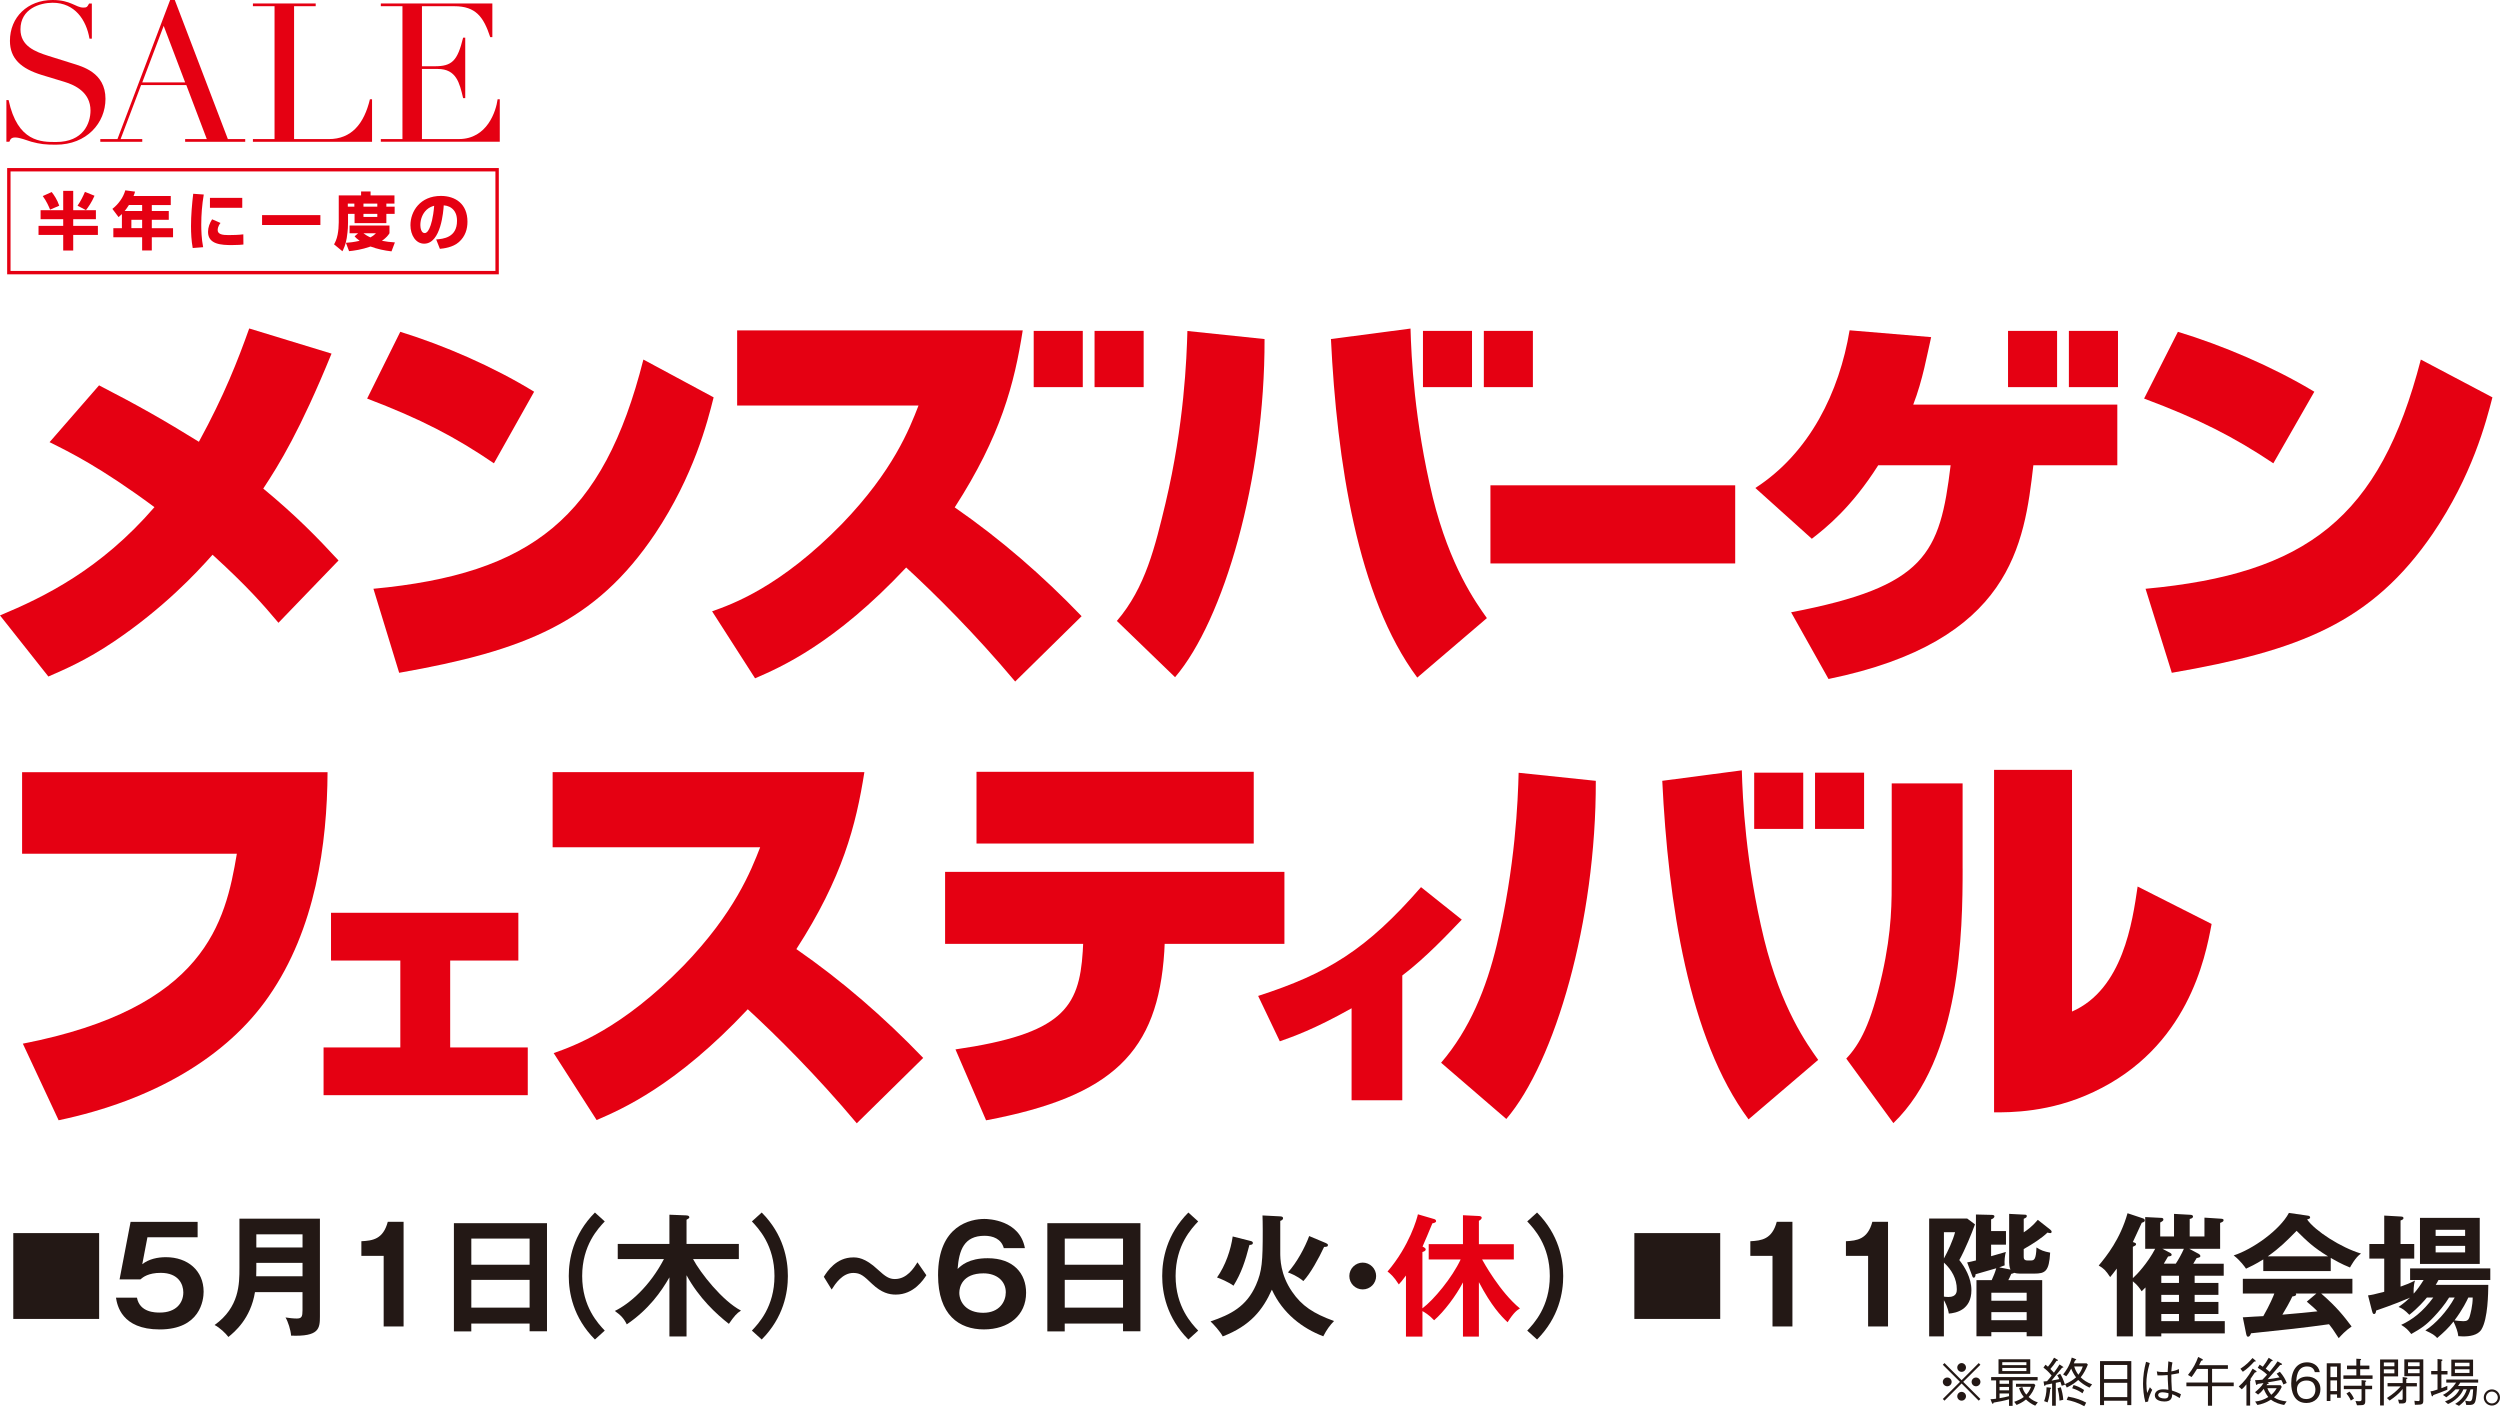 <?xml version="1.0" encoding="UTF-8"?>
<svg id="_レイヤー_1" xmlns="http://www.w3.org/2000/svg" version="1.1" viewBox="0 0 966.33 545.72">
  <!-- Generator: Adobe Illustrator 29.4.0, SVG Export Plug-In . SVG Version: 2.1.0 Build 152)  -->
  <defs>
    <style>
      .st0 {
        fill: none;
        stroke: #e50012;
        stroke-width: 1.31px;
      }

      .st1 {
        fill: #231815;
      }

      .st2 {
        fill: #e50012;
      }
    </style>
  </defs>
  <g>
    <path class="st2" d="M107.63,240.73c-6.02-7.18-12.06-14.06-25.47-26.31-6.49,7.32-19,20.63-37.99,33.47-10.85,7.33-19.3,10.91-25.47,13.61L0,237.88c17.19-7.17,38.9-17.78,59.7-41.85-20.97-15.54-33.02-21.38-40.54-25.12l19.13-21.96c15.37,7.91,25.31,13.6,38.59,21.81,9.8-17.93,15.08-31.52,19.45-43.8l31.82,9.72c-12.22,29.9-20.21,42.76-26.39,52.17,12.82,10.6,20.95,18.98,29.09,27.79l-23.21,24.08Z"/>
    <path class="st2" d="M190.92,179.08c-15.08-10.26-28.2-17.09-49.01-25.02l12.81-25.81c17.04,5.29,35.75,13.37,51.74,23.16l-15.54,27.67ZM144.33,227.58c61.07-5.75,88.84-27.36,104.36-88.6l27.15,14.61c-2.4,9.64-7.69,30.31-22.6,52.69-23.09,34.35-50.38,45.22-98.95,53.78l-9.95-32.49Z"/>
    <path class="st2" d="M275.25,236.29c7.53-2.66,26.29-9.26,50.28-33.88,19.68-20.41,25.99-36.56,29.51-45.67h-70.11v-29.03h110.39c-3.22,20.56-8.46,40.8-26.29,68.41,17.69,12.24,33.98,26.37,49.05,42.06l-25.68,25.25c-15.67-18.66-31.06-33.88-42.13-44.07-27.66,29.49-48.58,38.59-58.41,42.83l-16.61-25.9Z"/>
    <path class="st2" d="M431.7,240.02c11.08-12.9,14.81-28.91,18.82-45.55,7.21-30.46,8.15-55.81,8.45-66.53l29.82,3.12c.15,54.23-15.84,108.79-34.59,130.7l-22.5-21.75ZM545.21,127.01c.31,10.73,1.39,35.44,8.61,65.28,6.62,26.74,16.62,40.56,20.91,46.63l-26.91,22.99c-23.22-31.23-31.06-83.77-33.37-130.86l30.76-4.05Z"/>
    <path class="st2" d="M670.71,187.59v30.2h-94.61v-30.2h94.61Z"/>
    <path class="st2" d="M818.41,156.4v23.43h-32.45c-3.53,30.61-8.44,68.11-79.18,82.62l-14.46-25.78c52.12-9.97,57.51-22.56,61.66-56.84h-27.98c-10.3,16.25-19.99,24.02-25.67,28.42l-21.83-19.63c21.06-13.62,32.45-37.08,36.43-60.95l31.52,2.64c-1.53,6.6-3.23,16.55-6.92,26.08h78.88Z"/>
    <path class="st2" d="M878.72,179.08c-15.36-10.26-28.76-17.09-49.96-25.02l13.07-25.81c17.36,5.29,36.43,13.37,52.73,23.16l-15.84,27.67ZM829.33,227.58c62.27-5.75,90.57-27.36,106.4-88.6l27.67,14.61c-2.47,9.64-7.85,30.31-23.06,52.69-23.53,34.35-51.36,45.22-100.87,53.78l-10.15-32.49Z"/>
    <g>
      <rect class="st2" x="399.56" y="127.9" width="18.97" height="21.74"/>
      <rect class="st2" x="423.08" y="127.9" width="18.98" height="21.74"/>
    </g>
    <g>
      <rect class="st2" x="550.02" y="127.9" width="18.96" height="21.74"/>
      <rect class="st2" x="573.55" y="127.9" width="18.96" height="21.74"/>
    </g>
    <g>
      <rect class="st2" x="776.17" y="127.9" width="18.96" height="21.74"/>
      <rect class="st2" x="799.69" y="127.9" width="18.98" height="21.74"/>
    </g>
  </g>
  <g>
    <path class="st2" d="M126.61,298.48c-.15,27.66-4.62,60.62-22.76,86.7-16.16,23.35-44.59,40.15-81.19,47.84l-13.83-29.61c70.57-13.75,78.26-46.87,82.72-73.42H8.54v-31.51h118.07Z"/>
    <path class="st2" d="M200.36,352.82v18.46h-26.35v33.59h29.99v18.45h-78.93v-18.45h29.67v-33.59h-26.79v-18.46h72.41Z"/>
    <path class="st2" d="M214.02,407.05c7.53-2.65,26.29-9.25,50.27-33.88,19.68-20.41,25.99-36.56,29.54-45.68h-80.22v-29.03h120.5c-3.23,20.55-8.46,40.79-26.29,68.4,17.67,12.25,33.96,26.38,49.03,42.07l-25.68,25.26c-15.68-18.67-31.05-33.89-42.13-44.08-27.67,29.5-48.59,38.59-58.42,42.83l-16.61-25.89Z"/>
    <path class="st2" d="M496.47,336.99v27.84h-46.29l-.14,2.94c-2.47,38.79-19.83,56.03-68.89,65.27l-11.83-27.41c41.2-5.99,47.82-16,49.2-37.85l.15-2.94h-53.36v-27.84h131.17ZM484.61,298.33v27.72h-107.16v-27.72h107.16Z"/>
    <path class="st2" d="M542.03,425.3h-19.6v-35.57c-14.59,8.21-22.83,11.02-27.74,12.77l-8.38-17.54c26.78-8.68,41.75-17.71,62.96-42.05l15.75,12.56c-5.15,5.33-13.76,14.59-22.99,21.59v48.25Z"/>
    <path class="st2" d="M557.03,410.78c11.09-12.9,17.53-28.92,21.52-45.55,7.23-30.46,8.17-55.81,8.45-66.53l29.83,3.12c.16,54.24-15.83,108.79-34.59,130.7l-25.22-21.74ZM673.27,297.77c.31,10.73,1.38,35.44,8.62,65.28,6.61,26.74,16.59,40.55,20.9,46.63l-26.92,22.99c-23.19-31.24-31.06-83.77-33.35-130.86l30.75-4.05Z"/>
    <path class="st2" d="M758.62,335.74c0,23.88-.62,73.13-26.77,98.38l-18.21-24.94c5.22-5.54,9.57-13.39,13.89-32.64,3.83-17.26,3.68-27.88,3.68-38.64v-35.1h27.4v32.93ZM800.89,391c19.69-8.61,23.36-34.63,25.37-48.33l28.6,14.47c-2.46,13.24-9.22,47.87-45.66,64.96-16.9,8.01-32.44,7.86-38.43,7.86v-132.38h30.13v93.42Z"/>
    <g>
      <rect class="st2" x="678.05" y="298.66" width="18.96" height="21.74"/>
      <rect class="st2" x="701.57" y="298.66" width="18.96" height="21.74"/>
    </g>
  </g>
  <g>
    <g>
      <path class="st2" d="M101.3,83.15h22.54v3.82h-22.54v-3.82Z"/>
      <g>
        <path class="st2" d="M24.43,73.77h3.87v7.49h8.77v3.47h-8.77v2.57h9.54v3.52h-9.54v6.02h-3.87v-6.02h-9.54v-3.52h9.54v-2.57h-8.74v-3.47h8.74v-7.49ZM19.98,74.23c.9,1.14,2.14,2.96,2.92,5.28l-3.54,1.52c-.42-1.05-1.33-3.21-2.83-5.25l3.45-1.55ZM36.53,75.67c-1.08,2.54-2.52,4.55-3.3,5.55l-3.26-1.71c1.07-1.48,2.26-3.85,2.86-5.35l3.7,1.5Z"/>
        <path class="st2" d="M47.13,82.73c-.6.6-.84.79-1.3,1.19l-2.39-3.18c2.32-1.8,4.21-4.39,4.99-7.17l3.77.5c-.15.55-.24.87-.57,1.68h14.38v3.51h-7.33v2.31h6.56v3.4h-6.56v3.23h8.21v3.5h-8.21v5.1h-3.74v-5.1h-11.13v-3.5h3.31v-5.46ZM54.94,81.56v-2.31h-5.11c-.65,1.04-1.14,1.68-1.65,2.31h6.76ZM50.78,84.96v3.23h4.16v-3.23h-4.16Z"/>
        <path class="st2" d="M78.76,75.19c-.65,3.87-.97,7.75-.97,11.67,0,1.91.08,5.42.73,8.69l-4.03.32c-.51-2.8-.66-5.67-.66-8.45,0-4.18.37-8.36.85-12.52l4.08.29ZM85.23,86.18c-1.07,1.37-1.09,2.43-1.09,2.75,0,1.66,1.89,1.94,4.2,1.94,1.72,0,4.01-.07,5.71-.29l.04,3.94c-.72.07-2.02.21-4.42.21-3.99,0-9.26-.19-9.26-5.1,0-1.72.63-3.4,1.58-4.86l3.23,1.41ZM93.64,76.49v3.83h-12.49v-3.83h12.49Z"/>
        <path class="st2" d="M130.94,75.53h8.63v-1.51h3.67v1.51h9.23v3.18h-3.13v1.18h3.2v2.77h-3.2v3.6h-12.29v-3.6h-2.53v3.41c0,.99,0,2.69-.49,5.92-.41,2.62-1.21,4.2-1.67,5.13l-3.24-2.67c.35-.61,1.02-1.86,1.38-3.74.3-1.58.44-3.18.44-4.78v-10.4ZM138.42,90.16h-3.3v-2.99h15.43v2.99c-.51.77-1.1,1.65-2.92,2.91,1.67.34,3.07.5,5.01.63l-1.31,3.46c-2.78-.32-5.49-.9-8.09-1.87-3.62,1.25-6.41,1.6-8.31,1.79l-1.22-3.22c1.49-.1,3.09-.28,5.3-.78-1.15-.85-1.54-1.26-1.95-1.73l1.36-1.18ZM134.44,78.71v1.18h2.53v-1.18h-2.53ZM140.47,90.16c.75.55,1.46,1.04,2.7,1.6,1.14-.64,1.62-1.07,2.16-1.6h-4.86ZM140.49,78.71v1.18h5.35v-1.18h-5.35ZM140.49,82.67v1.19h5.35v-1.19h-5.35Z"/>
        <path class="st2" d="M168.61,92.55c2.63-.21,8.04-.65,8.04-7.18,0-2.33-.73-3.45-1.17-4.01-.99-1.26-2.31-1.85-3.96-1.99-.13,2.14-1.04,14.82-7.56,14.82-3.27,0-5.31-3.33-5.31-7.15,0-5.36,3.76-11.31,11.77-11.31,5.59,0,10.27,3.06,10.27,9.98,0,2.78-.8,5.64-3.3,7.85-2.36,2.12-6.07,2.5-7.36,2.62l-1.43-3.63ZM164.88,81.11c-1.62,1.51-2.4,3.75-2.4,5.87,0,.93.27,3.11,1.65,3.11.78,0,1.31-.65,1.87-1.85.58-1.24,1.43-3.87,1.82-8.7-.71.2-1.8.51-2.94,1.55Z"/>
        <rect class="st0" x="3.42" y="65.61" width="188.73" height="39.77"/>
      </g>
    </g>
    <g>
      <path class="st2" d="M2.48,38.68h.84c3.46,16.29,12.73,16.21,18.31,16.21,10.63,0,13.35-7.29,13.35-12.17,0-6.97-5.88-9.82-10.1-11.09l-8.67-2.63c-8.14-2.49-12.37-6.39-12.37-13.22C3.84,6.69,10.62,0,20.35,0c7,0,8.97,2.93,11.84,2.93,1.28,0,1.5-.15,2.25-1.57h1.06v13.59h-.91c-1.2-7.2-5.65-13.89-14.24-13.89-4.91,0-12.44,2.32-12.44,10.28,0,6.45,5.65,8.64,10.85,10.28l9.12,2.86c3.77,1.2,12.89,3.45,12.89,13.73,0,9.31-7.23,17.72-19.15,17.72-4.22,0-6.03-.23-9.49-1.14-1.95-.59-4.52-1.65-6.26-1.65-1.5,0-1.89.68-2.25,1.65h-1.15v-16.12Z"/>
      <path class="st2" d="M71.56,31.84h-16.57l8.28-21.84,8.29,21.84ZM38.77,54.8h16.22v-1.05h-8.37l7.91-20.86h17.49l7.91,20.86h-8.37v1.05h23.22v-1.05h-6.71L67.56,0h-1.8l-20.36,53.76h-6.63v1.05Z"/>
      <path class="st2" d="M97.76,53.76h8.36V2.4h-8.36v-1.05h24.27v1.05h-8.36v51.36h13.41c8.82,0,13.64-5.93,15.91-15.39h.82v16.43h-46.05v-1.05Z"/>
      <path class="st2" d="M147.2,53.76h8.36V2.4h-8.36v-1.05h43.11v13h-.82c-2.57-7.81-5.58-11.95-13.88-11.95h-12.51v23.21h4.9c6.7,0,8.82-2.03,11.01-11.05h.82v23.36h-.82c-1.36-5.78-2.57-11.27-9.8-11.27h-6.11v27.1h14.25c11.01,0,14.39-10.81,15-15.39h.83v16.43h-45.98v-1.05Z"/>
    </g>
  </g>
  <g>
    <path class="st1" d="M38.32,476.63v33.18H5.13v-33.18h33.19Z"/>
    <path class="st1" d="M76.39,472.28v5.96h-19.4l-2,10.42c2.52-2,5.95-2.72,9.14-2.72,8.42,0,14.58,5.18,14.58,13.35,0,3.18-1.28,14.58-16.99,14.58-14.78,0-16.43-9.44-16.89-12.27h8.11c1.08,5.75,7.19,5.75,8.83,5.75,6.21,0,9.09-3.64,9.09-7.8,0-3.08-1.8-7.55-8.73-7.55-4.77,0-6.83,1.64-7.85,2.52h-8.06l4.26-22.23h25.92Z"/>
    <path class="st1" d="M98.56,499.43c-1.69,10.37-7.96,15.45-10.27,17.35-1.08-1.44-3.39-3.64-5.34-4.62,9.6-6.88,9.6-15.91,9.6-22.07v-19.04h31.11v37.83c0,4.67-.36,7.8-11.14,7.39-.15-2.16-1.18-5.44-2.16-7.03,1.33.21,2.98.41,4.36.41,1.9,0,2.21-.77,2.21-3.18v-7.03h-18.38ZM116.94,493.32v-5.18h-17.86v2.36c0,.51-.05.98-.05,2.82h17.91ZM116.94,482.19v-5.08h-17.86v5.08h17.86Z"/>
    <path class="st1" d="M156,512.73h-7.7v-27.31h-8.62v-5.65c4.31-.21,8.42-.72,10.21-7.5h6.11v40.45Z"/>
    <path class="st1" d="M182.17,511.6v3.03h-6.72v-41.83h35.98v41.78h-6.72v-2.98h-22.53ZM204.71,488.86v-10.11h-22.53v10.11h22.53ZM204.71,505.44v-10.73h-22.53v10.73h22.53Z"/>
    <path class="st1" d="M233.76,472.12c-2.52,2.67-8.73,9.19-8.73,21.1s6.21,18.43,8.73,21.1l-3.8,3.44c-8.47-8.52-10.11-18.12-10.11-24.54s1.64-16.02,10.11-24.54l3.8,3.44Z"/>
    <path class="st1" d="M265.37,516.58h-6.62v-22.84c-3.18,5.54-8.01,12.42-16.48,18.17-1.08-2.26-2.36-3.59-4.62-5.18,5.75-2.82,13.45-9.45,18.99-20.07h-17.86v-5.85h19.97v-11.29l6.47.26c.77.05,1.23.21,1.23.77,0,.31-.36.51-1.08.92v9.34h20.22v5.85h-17.71c2.82,5.34,11.34,16.17,18.53,19.92-1.64,1.03-2.62,2.16-4.67,5.13-4.77-3.7-11.6-10.01-16.37-18.79v23.66Z"/>
    <path class="st1" d="M290.63,514.32c2.52-2.67,8.73-9.19,8.73-21.1s-6.21-18.43-8.73-21.1l3.8-3.44c8.47,8.52,10.11,18.12,10.11,24.54s-1.64,16.01-10.11,24.54l-3.8-3.44Z"/>
    <path class="st1" d="M358.07,492.91c-1.13,1.75-4.88,7.49-11.81,7.49-2.57,0-5.49-.67-9.14-4.11-3.23-3.08-4.47-4.26-7.29-4.26-4.21,0-6.98,4.21-8.37,6.42l-3.03-4.93c1.28-2.05,4.77-7.49,11.34-7.49,1.49,0,4.52,0,9.55,4.72,2.93,2.72,4.41,3.64,6.57,3.64,4.67,0,7.34-4.21,8.73-6.47l3.44,4.98Z"/>
    <path class="st1" d="M388,482.44c-.98-3.59-4.21-4.77-7.44-4.77-7.96,0-9.86,5.59-10.42,12.83,1.33-1.28,4.26-4.16,11.65-4.16,10.01,0,14.83,5.95,14.83,13.35,0,8.78-6.78,14.17-16.32,14.17s-17.71-5.54-17.71-20.99c0-19.35,12.73-21.71,17.91-21.71,1.49,0,13.65.36,15.66,11.29h-8.16ZM370.8,499.64c0,3.9,2.93,7.8,9.24,7.8s8.73-4.36,8.73-7.91c0-4.41-3.54-7.34-8.62-7.34-8.26,0-9.34,5.44-9.34,7.44Z"/>
    <path class="st1" d="M411.55,511.6v3.03h-6.72v-41.83h35.98v41.78h-6.72v-2.98h-22.53ZM434.09,488.86v-10.11h-22.53v10.11h22.53ZM434.09,505.44v-10.73h-22.53v10.73h22.53Z"/>
    <path class="st1" d="M463.14,472.12c-2.52,2.67-8.73,9.19-8.73,21.1s6.21,18.43,8.73,21.1l-3.8,3.44c-8.47-8.52-10.11-18.12-10.11-24.54s1.64-16.02,10.11-24.54l3.8,3.44Z"/>
    <path class="st1" d="M494.91,470.17c.72.05,1.03.26,1.03.72,0,.62-.67.87-1.08,1.03v12.17c0,2.36,0,8.57,4.57,15.19,3.75,5.49,8.21,8.42,16.22,11.34-1.59,1.64-2.82,3.29-4.16,5.9-8.11-3.08-15.71-8.88-19.87-18.02-3.49,7.75-8.21,13.91-18.99,18.07-1.08-2-3.39-4.52-4.72-5.8,7.8-2.67,13.86-5.7,17.56-14.06,2.36-5.39,2.62-9.08,2.62-21.1,0-3.29-.05-3.95-.1-5.8l6.93.36ZM483.41,479.67c.41.1.87.31.87.77,0,.62-.51.72-1.33.77-1.64,6.37-3.13,10.83-6.16,15.76-1.75-1.33-5.34-2.87-6.37-3.18,3.29-4.67,5.34-10.73,6.06-15.86l6.93,1.75ZM512.52,480.49c.46.21.77.46.77.72,0,.72-.57.72-1.49.77-2,4.31-5.29,10.32-8.01,13.19-2.46-2.05-4.88-2.93-5.96-3.34,3.39-3.75,6.57-9.6,8.21-14.06l6.47,2.72Z"/>
    <path class="st1" d="M531.92,493.22c0,2.87-2.31,5.18-5.18,5.18s-5.18-2.31-5.18-5.18,2.36-5.18,5.18-5.18,5.18,2.31,5.18,5.18Z"/>
    <path class="st2" d="M552.24,486.81v-5.9h13.24v-11.19l6.16.31c.36,0,1.08.1,1.08.67,0,.51-.46.82-1.08,1.18v9.03h13.5v5.9h-12.27c.51.92,6.83,12.52,14.63,18.94-1.13.72-2.31,1.44-4.77,5.34-2.57-2.41-6.26-6.31-11.09-15.5v21.04h-6.16v-20.94c-2.67,5.13-7.29,11.29-11.14,14.63-2.11-2.21-3.8-3.13-4.52-3.54v9.86h-6.37v-23.61c-1.39,1.9-2,2.62-2.77,3.44-1.95-3.08-3.29-4.16-4.36-4.98,8.52-9.96,11.45-20.63,11.75-22.12l6.16,1.8c.41.1.87.31.87.87,0,.46-.82.72-1.44.82-.97,2.31-3.18,7.7-3.8,8.98.72.36,1.23.67,1.23,1.08,0,.62-.77.87-1.28,1.03v21.76c4.41-3.29,11.5-11.86,14.78-18.89h-12.37Z"/>
    <path class="st1" d="M590.32,514.32c2.52-2.67,8.73-9.19,8.73-21.1s-6.21-18.43-8.73-21.1l3.8-3.44c8.47,8.52,10.11,18.12,10.11,24.54s-1.64,16.01-10.11,24.54l-3.8-3.44Z"/>
    <path class="st1" d="M664.92,476.63v33.18h-33.19v-33.18h33.19Z"/>
    <path class="st1" d="M692.83,512.73h-7.7v-27.31h-8.57v-5.65c4.26-.21,8.42-.72,10.21-7.5h6.06v40.45Z"/>
    <path class="st1" d="M729.78,512.73h-7.7v-27.31h-8.57v-5.65c4.26-.21,8.42-.72,10.21-7.5h6.06v40.45Z"/>
    <path class="st1" d="M763.4,473.25c-1.28,3.54-3.85,9.8-6.06,13.81,2.05,2.57,4.67,6.83,4.67,11.65,0,7.65-6.01,8.83-8.73,9.03-.36-2.36-1.49-4.47-1.9-5.18v14.01h-5.7v-45.58h14.68l3.03,2.26ZM751.39,476.28v10.16c1.54-2.77,3.49-6.98,4.31-10.16h-4.31ZM751.39,501.18c.26.05.92.15,1.75.15,3.23,0,3.23-2.16,3.23-2.98,0-4-1.95-7.54-4.98-10.32v13.14ZM777.11,490.76c-.41-.87-.51-2.21-.51-2.82v-18.74l5.95.31c.46,0,.87.05.87.51,0,.51-.26.67-1.18,1.08v5.24c1.28-.82,3.39-2.36,5.44-4.83l4.77,3.75c.31.21.57.56.57.87,0,.26-.15.51-.57.51-.31,0-.77-.15-1.03-.21-2.16,2.1-5.7,4.41-9.19,6.37v2.77c0,.77,0,1.64,1.49,1.64h1.28c1.23,0,2-.31,2.16-5.03,1.69,1.08,2.82,1.54,5.29,2-.41,7.29-1.9,8.11-6.21,8.11h-5.54c-.72,0-1.54-.1-2.21-.31-.21.21-.31.21-1.08.41-.56,1.33-.82,1.85-1.13,2.41h13.09v21.71h-6.01v-1.59h-13.65v1.59h-5.75v-21.71h5.9c.72-1.59,1.28-2.93,1.75-4.57-.87.26-6.47,1.85-8.01,2.31,0,.41-.05,1.33-.72,1.33-.31,0-.46-.41-.51-.56l-2-5.34c1.28-.26,2-.41,3.39-.77v-17.76l6.11.15c.36,0,1.03.05,1.03.56,0,.57-.67.98-1.28,1.18v4.52h5.75v5.24h-5.75v4.47c.77-.21,5.39-1.54,5.7-1.64-.36,1.18-.62,3.49-.46,5.18-.77.26-1.13.41-2.1.77l4.36.87ZM783.37,502.77v-3.08h-13.65v3.08h13.65ZM783.37,510.31v-3.13h-13.65v3.13h13.65Z"/>
    <path class="st1" d="M859.54,488.45v4.67h-11.24v2.77h9.19v4.62h-9.19v2.72h9.19v4.67h-9.19v2.77h11.65v4.72h-24.54v1.18h-6.11v-18.94c-.62.62-.87.92-1.49,1.49-.56-.87-1.49-2.36-3.39-3.85v21.3h-6.21v-26.23c-1.18,1.59-1.95,2.57-2.57,3.29-1.69-2.57-2.46-3.34-4.42-4.46,3.03-3.64,8.32-10.21,11.14-20.22l6.01,2c.51.15.67.51.67.77,0,.51-.41.67-1.18.92-1.13,2.52-2.88,6.31-3.44,7.44,1.03.36,1.23.46,1.23.82,0,.46-.26.56-1.23,1.03v12.11c1.49-1.28,5.8-5.9,8.62-11.34h-3.85v-12.27l6.11.31c.46,0,.92.1.92.62,0,.46-.31.67-1.23,1.18v5.39h5.34v-8.73l6.42.36c.26,0,.92.15.92.62,0,.72-.82.87-1.28.98v6.78h5.7v-7.29l6.31.41c.51.05,1.08.05,1.08.56s-.31.67-1.33,1.08v10.01h-11.91l3.64,1.95c.36.21.62.46.62.82,0,.46-.15.51-1.44.82-.21.36-1.13,1.85-1.28,2.16h11.75ZM835.41,493.12v2.77h6.83v-2.77h-6.83ZM835.41,500.51v2.72h6.83v-2.72h-6.83ZM835.41,507.9v2.77h6.83v-2.77h-6.83ZM841.01,488.45c1.03-1.54,2.31-3.85,3.13-5.75h-8.32l2.87,1.49c.51.26.72.56.72.77,0,.51-.31.57-1.39.72-.51.92-.98,1.69-1.64,2.77h4.62Z"/>
    <path class="st1" d="M900.91,491.32h-26.08v-4.52c-2.93,1.85-5.34,2.98-6.67,3.59-.36-.56-2.16-3.13-4.77-5.13,7.24-2.31,17.81-9.75,21.35-16.43l7.44,1.08c.46.05.77.36.77.67,0,.46-.56.62-1.18.77,2.98,4.36,13.14,10.93,20.84,13.19-2.16,1.39-4.11,5.13-4.26,5.39-3.23-1.28-6.01-2.88-7.44-3.7v5.08ZM866.93,509.19c1.64-.1,7.24-.46,7.91-.46,2.51-4.36,3.95-7.85,4.26-8.73h-12.17v-5.7h42.35v5.7h-12.06c6.16,5.34,8.93,8.98,11.75,12.73-2.41,1.64-4.06,3.49-4.98,4.52-2.36-3.64-2.62-4-3.75-5.39-3.13.46-10.47,1.39-13.76,1.75-2.57.31-14.07,1.49-16.38,1.75-.31.77-.56,1.33-1.18,1.33-.31,0-.56-.31-.72-1.18l-1.28-6.31ZM899.88,485.62c-5.75-3.49-8.16-5.9-12.17-9.86-4,4.05-6.37,6.47-11.14,9.86h23.3ZM895.36,500h-7.96c.1.15.15.26.15.36,0,.56-1.08.72-1.49.77-.77,1.75-2.87,5.44-3.85,7.03,6.47-.57,7.19-.62,13.55-1.28-.87-.98-2.05-2-4.11-3.75l3.7-3.13Z"/>
    <path class="st1" d="M938.07,501.54c-.87,1.08-3.39,4-6.78,6.67-1.75-1.8-2.72-2.46-4.16-3.03,2.31-1.64,3.44-2.67,4.41-3.59-6.47,2.77-12.27,4.67-13.09,4.98-.1.67-.15,1.33-.82,1.33-.51,0-.62-.67-.77-1.18l-1.54-6.01c1.59-.21,2.05-.31,6.26-1.39v-12.83h-5.75v-5.65h5.75v-10.98l6.31.36c.62.05,1.13.05,1.13.62,0,.36-.26.62-1.13.92v9.08h5.29v5.65h-5.29v10.83c2.57-.92,3.29-1.18,5.59-2.36-.62,1.8-.56,4.47-.51,5.08,1.33-1.49,2.41-2.98,3.85-5.29h-5.24v-4.47h31v4.47h-20.02c-.31.67-.56,1.03-1.08,1.9h20.33c-.05,2.98-.1,13.09-2.67,17.25-1.39,2.26-4.62,2.67-7.03,2.67-.67,0-1.13-.05-1.9-.1-.15-1.64-.87-3.54-1.85-5.65-1.9,2.46-3.8,4.21-6.31,6.37-1.03-1.13-1.75-1.59-4.57-2.93,3.85-2.52,8.37-7.29,11.34-12.73h-2.16c-1.69,2.82-4.11,5.59-5.8,7.39-3.18,3.39-5.03,4.57-8.83,6.72-1.39-1.75-1.9-2.26-3.9-3.54,4.26-1.95,8.37-5.03,12.42-10.57h-2.52ZM958.5,488.55h-23.1v-17.81h23.1v17.81ZM952.85,477.72v-2.36h-11.4v2.36h11.4ZM941.45,481.57v2.52h11.4v-2.52h-11.4ZM954.08,501.54c-.51,1.13-2.21,4.67-5.34,8.83.62.1,2.46.31,3.39.31,1.39,0,2.05-.31,2.52-1.95.21-.77,1.13-3.95,1.13-7.19h-1.69Z"/>
  </g>
  <g>
    <path class="st1" d="M751.61,541.4l-.65-.65,6.64-6.62-6.64-6.61.65-.65,6.61,6.63,6.62-6.63.65.65-6.64,6.61,6.64,6.62-.65.65-6.62-6.64-6.61,6.64ZM754.37,534.14c0,.92-.76,1.7-1.69,1.7s-1.72-.76-1.72-1.7.78-1.69,1.72-1.69,1.69.78,1.69,1.69ZM759.92,528.58c0,.9-.73,1.69-1.69,1.69s-1.69-.78-1.69-1.69.78-1.71,1.69-1.71,1.69.78,1.69,1.71ZM759.92,539.69c0,.92-.73,1.71-1.69,1.71s-1.69-.78-1.69-1.71.78-1.69,1.69-1.69,1.69.78,1.69,1.69ZM765.5,534.14c0,.92-.76,1.7-1.71,1.7s-1.7-.76-1.7-1.7.78-1.69,1.7-1.69,1.71.78,1.71,1.69Z"/>
    <path class="st1" d="M777.94,533.57v9.84h-1.39v-2.53c-1.74.51-4.19,1-5.94,1.27-.08.18-.18.49-.35.49-.1,0-.22-.16-.37-.51l-.51-1.29c.63-.02,1.39-.06,2.18-.2v-7.06h-1.92v-1.29h17.97v1.29h-9.68ZM772.49,531.05v-5.64h12.27v5.64h-12.27ZM776.55,533.57h-3.66v1.31h3.66v-1.31ZM776.55,536.1h-3.66v1.31h3.66v-1.31ZM776.55,538.63h-3.66v1.82c1.33-.22,2.37-.47,3.66-.78v-1.04ZM783.27,526.54h-9.33v1.14h9.33v-1.14ZM783.27,528.75h-9.33v1.21h9.33v-1.21ZM786.66,543.34c-1.61-.71-2.69-1.57-3.55-2.39-1.35,1.14-2.92,1.82-3.61,2.12l-.96-1.22c1.31-.47,2.61-1.02,3.72-1.86-.86-1.1-1.47-2.16-1.82-3.45l1.25-.41c.25.88.63,1.88,1.53,2.94.65-.69,1.31-1.53,1.82-3.02h-5.8v-1.16h7l.49.51c-.69,2.08-1.37,3.23-2.61,4.59,1.39,1.25,2.53,1.74,3.57,2.06l-1.02,1.29Z"/>
    <path class="st1" d="M790.66,527.5c.18.14.57.47.94.78,1.43-1.76,1.96-2.76,2.35-3.49l1.31.76c.12.06.22.12.22.22,0,.14-.12.25-.59.27-.82,1.25-1.45,2.06-2.35,3.1.59.57.78.78,1.37,1.45,1.1-1.47,1.69-2.45,2.16-3.19l1.31.86s.2.12.2.22c0,.14-.22.16-.53.2-1.47,1.84-3.43,4.23-4.08,4.98.71-.1,2.55-.47,3.02-.59-.37-.78-.61-1.18-.82-1.47l1.16-.59c.59.96,1.2,2.1,1.86,4.25l-1.27.39c-.14-.45-.2-.69-.51-1.53-.29.06-1.61.35-1.78.39v8.86h-1.43v-8.58c-.41.08-2.14.41-2.49.49-.14.31-.2.41-.37.41s-.18-.16-.2-.27l-.25-1.43c.2-.02.86-.06,1.35-.12.55-.61,1.31-1.53,1.78-2.16-1.21-1.53-2.21-2.37-3.17-3.08l.8-1.12ZM790.11,541.59c.45-1.2.92-2.74.96-5.37l1.43.14c.25.02.33.12.33.2,0,.12-.12.2-.35.37-.18,1.74-.43,3.49-1.02,5.14l-1.35-.49ZM796.56,536.2c.51,1.63.82,3.06.96,4.86l-1.45.33c-.12-2-.37-3.35-.74-4.8l1.23-.39ZM807.03,527.44c-.73,1.76-1.57,3.47-2.78,4.94,1.08,1.04,2.35,1.96,4.41,2.72l-1,1.27c-1.94-.92-3.17-1.82-4.37-2.96-1.14,1.04-2.39,1.92-4.41,2.92l-.69-1.33c1.96-.82,3.12-1.63,4.27-2.61-.98-1.35-1.47-2.35-1.88-3.39-.86,1.67-1.39,2.39-1.9,2.96l-1.23-.69c.9-1.12,2.51-3.17,3.35-6.53l1.41.55c.08.04.31.12.31.27s-.14.2-.45.29c-.2.55-.27.69-.47,1.12h4.94l.49.49ZM799.38,539.83c3.21.55,5.25,1.39,7,2.33l-.73,1.39c-2.65-1.47-4.84-2.06-6.8-2.45l.53-1.27ZM801.5,535.36c1.22.35,2.45.82,4.08,1.92l-.63,1.27c-.9-.65-1.94-1.29-3.98-1.96l.53-1.22ZM801.76,528.18c.22.8.59,1.82,1.59,3.21.84-1.1,1.33-2,1.7-3.21h-3.29Z"/>
    <path class="st1" d="M822.26,543.12v-1.69h-8.98v1.69h-1.55v-17.01h12.09v17.01h-1.55ZM822.26,527.6h-8.98v5.47h8.98v-5.47ZM822.26,534.5h-8.98v5.53h8.98v-5.53Z"/>
    <path class="st1" d="M829.25,542c-.69-2.41-.9-5.39-.9-7.17,0-2.86.43-5.7,1.16-8.45l1.43.47c-1,3.49-1.29,5.68-1.29,7.84,0,1.84.14,2.71.29,3.76.16-.35.92-1.92,1.06-2.23l.9,1c-.2.43-.53,1.04-.94,2.1-.53,1.39-.57,1.8-.65,2.41l-1.06.27ZM842.55,540.4c-1.55-.96-2.23-1.23-2.92-1.49-.08,1.27-.25,2.82-3.02,2.82-1.45,0-3.7-.51-3.7-2.39,0-1.06.84-2.33,3.19-2.33.67,0,1.39.06,2.04.2-.22-3.9-.26-4.35-.26-5.7-1.49.14-3.12.16-3.94.12l-.27-1.55c.75.16,1.22.27,2.55.27.82,0,1.21-.02,1.65-.04.04-.98.16-2.74.26-4.1l1.59.43c-.31,1.39-.39,2.96-.43,3.45,1.61-.29,2.33-.61,2.92-.9l.06,1.59c-.71.14-1.49.31-2.98.53,0,1.47.02,3.55.22,6.17,1.02.33,1.98.65,3.49,1.43l-.47,1.49ZM835.91,538.16c-1.53,0-1.71.78-1.71,1.06,0,.84,1.18,1.35,2.45,1.35,1.55,0,1.57-.86,1.53-2.06-.96-.22-1.78-.35-2.27-.35Z"/>
    <path class="st1" d="M855.03,535.83v7.53h-1.59v-7.53h-8.33v-1.43h8.33v-5.27h-4.21c-1,1.67-1.74,2.63-2.12,3.14l-1.39-.8c2-2.45,3.17-4.78,3.94-6.96l1.45.73c.16.08.35.18.35.37,0,.22-.16.27-.63.39-.33.75-.49,1.08-.8,1.69h11.13v1.43h-6.12v5.27h8.37v1.43h-8.37Z"/>
    <path class="st1" d="M871.59,530.5c-.41.65-1.18,1.76-1.78,2.61.06.04.2.14.2.31,0,.08-.08.2-.26.45v9.45h-1.43v-8.23c-.86,1.06-1.22,1.43-1.8,1.92l-1.18-1.08c1.9-1.67,3.67-3.7,5.37-6.9l1.23.78c.16.1.29.2.29.35,0,.22-.2.26-.63.35ZM871.36,526.26c-1.33,1.49-2.76,2.88-4.43,3.98l-.94-1.18c2.21-1.43,3.57-2.84,4.67-4.14l1.02.84c.08.06.22.2.22.35,0,.25-.37.2-.55.16ZM882.57,535.1c-.22-.61-.43-1.08-.8-1.71-2.33.45-3,.59-5.31.96.45.2.49.22.49.37,0,.12-.06.14-.61.29-.04.06-.22.35-.26.41h5.43l.47.65c-.8,1.63-1.55,2.78-3.02,4.04,1.12.84,2.72,1.33,4.9,1.59l-.96,1.37c-1.33-.24-3.49-.8-5.1-2.06-2,1.27-3.67,1.76-5.23,2.06l-.9-1.33c1.94-.2,3.41-.73,5.1-1.75-.75-.92-1.31-2.02-1.76-3.14-.75,1-1.35,1.59-2.18,2.21l-1.2-.92c1.14-.94,2.49-2.14,3.29-3.55-1.21.2-1.35.22-2.25.35-.22.35-.25.39-.39.39-.16,0-.22-.14-.29-.43l-.33-1.43c.67,0,1.35-.02,2.82-.16.98-1,1.31-1.35,1.82-1.96-.41-.41-1.16-1.22-3.61-2.65l.74-1.22c.37.2.57.35,1.22.8.98-1.25,1.59-2.2,2.27-3.45l1.35.82c.18.1.18.2.18.24,0,.18-.2.22-.51.27-.63.88-.98,1.35-2.16,2.86.49.37,1.33,1.04,1.53,1.22,1.88-2.29,2.55-3.23,3.04-4.04l1.43.8c.22.12.33.18.33.31,0,.22-.33.27-.78.33-.12.14-1.41,1.63-1.74,2.02-1.14,1.35-2.27,2.57-3.08,3.47,1.61-.2,3.21-.43,4.61-.73-.59-.82-.9-1.21-1.1-1.45l1.23-.73c1.39,1.63,2.12,2.92,2.65,4.35l-1.33.59ZM876.41,536.59c.45,1.12.86,1.78,1.49,2.55.78-.65,1.41-1.33,2.12-2.55h-3.61Z"/>
    <path class="st1" d="M891.51,542.3c-5.1,0-5.88-4.94-5.88-7.53,0-5.31,2.41-8.19,6.12-8.19,1.92,0,4.37.9,4.92,3.8h-1.92c-.14-.57-.57-2.21-3-2.21-3.94,0-4.12,4.47-4.18,5.98.75-1.06,2.02-2.06,4.25-2.06,2.67,0,5.1,1.63,5.1,4.9,0,2.96-2.08,5.31-5.41,5.31ZM894.26,534.73c-.63-.84-1.69-1.12-2.72-1.12-1.88,0-3.7,1.08-3.7,3.37,0,1.51.82,3.8,3.59,3.8,2.12,0,3.55-1.37,3.55-3.61,0-.67-.14-1.65-.73-2.43Z"/>
    <path class="st1" d="M899.36,526.95h5.41v13.35h-1.43v-1.33h-2.55v2.55h-1.43v-14.58ZM903.34,528.24h-2.55v4.06h2.55v-4.06ZM903.34,533.57h-2.55v4.12h2.55v-4.12ZM910.8,525.19l1.47.08c.14,0,.39.02.39.2,0,.1-.08.18-.37.37v2.02h3.55v1.37h-3.55v2.41h4.78v1.33h-11.27v-1.33h5v-2.41h-3.61v-1.37h3.61v-2.67ZM905.96,535.63h6.86v-2.18l1.33.16c.33.04.47.06.47.22,0,.12-.04.14-.37.37v1.43h2.65v1.33h-2.65v4.63c0,.88-.2,1.37-.98,1.51-.35.06-1.47.08-2.21.08l-.59-1.65c.71.08,1.16.1,1.37.1.98,0,.98-.33.98-.9v-3.78h-6.86v-1.33ZM908.12,537.91c.55.57,1.12,1.31,1.76,2.7l-1.22.75c-.41-.96-.78-1.63-1.69-2.71l1.16-.74Z"/>
    <path class="st1" d="M921.43,532.01v11.25h-1.45v-17.78h6.96v6.53h-5.51ZM925.51,526.64h-4.08v1.47h4.08v-1.47ZM925.51,529.3h-4.08v1.53h4.08v-1.53ZM930.09,535.89v5.1c0,1.47-.57,1.55-2.76,1.49l-.39-1.49c.67.06,1.12.1,1.25.1.51,0,.51-.24.51-.73v-3.47c-1.39,1.8-3.18,3.21-5.04,4.47l-1.06-1c2.27-1.39,3.84-2.78,5.35-4.47h-5.08v-1.29h5.84v-2.33l1.45.22c.16.02.39.08.39.25s-.27.27-.45.33v1.53h4.1v1.29h-4.1ZM933.43,543l-.18-1.55c.24.02,1.18.12,1.57.12.16,0,.43,0,.43-.49v-9.13h-5.9v-6.53h7.33v16.01c0,1.53-.61,1.53-3.25,1.57ZM935.25,526.58h-4.47v1.51h4.47v-1.51ZM935.25,529.22h-4.47v1.57h4.47v-1.57Z"/>
    <path class="st1" d="M943.68,531.26v5.31c1.33-.49,1.72-.63,2.29-.9v1.49c-1.78.74-3.59,1.47-5.43,2.08-.08.27-.16.49-.37.49s-.27-.27-.33-.53l-.37-1.41c.45-.02.69-.04,2.71-.69v-5.84h-2.45v-1.33h2.45v-4.63l1.45.16c.1,0,.47.04.47.27,0,.14-.1.22-.43.43v3.78h2.37v1.33h-2.37ZM950.99,534.42c-.29.45-.76,1.14-.88,1.31h7.35c-.04,1.35-.25,5.17-.8,6.29-.51,1.04-1.45,1.04-2.29,1.04h-1.08l-.41-1.69c.37.1,1.04.27,1.61.27.35,0,.88,0,1.1-1,.12-.57.29-1.72.37-3.61h-1c-.88,2.72-1.94,4.43-4.47,6.37l-1.49-.74c1.25-.8,3.45-2.25,4.51-5.63h-1.33c-.57,1.29-1.14,2.12-2.14,3.12-1.47,1.47-3.08,2.23-3.8,2.55l-1.18-1c1.39-.51,4.21-1.71,5.63-4.68h-1.53c-1.14,1.14-2.14,2.04-3.57,3.08l-1.33-.92c2.12-1.04,3.78-2.8,5.12-4.76h-3.82v-1.2h12.33v1.2h-6.92ZM947.51,531.95v-6.43h8.41v6.43h-8.41ZM954.54,526.75h-5.64v1.35h5.64v-1.35ZM954.54,529.26h-5.64v1.43h5.64v-1.43Z"/>
    <path class="st1" d="M966.33,540.18c0,1.71-1.41,3.12-3.14,3.12s-3.14-1.41-3.14-3.12,1.43-3.14,3.14-3.14,3.14,1.39,3.14,3.14ZM960.9,540.18c0,1.25,1.02,2.29,2.29,2.29s2.29-1.04,2.29-2.29-1.04-2.29-2.29-2.29-2.29,1-2.29,2.29Z"/>
  </g>
</svg>